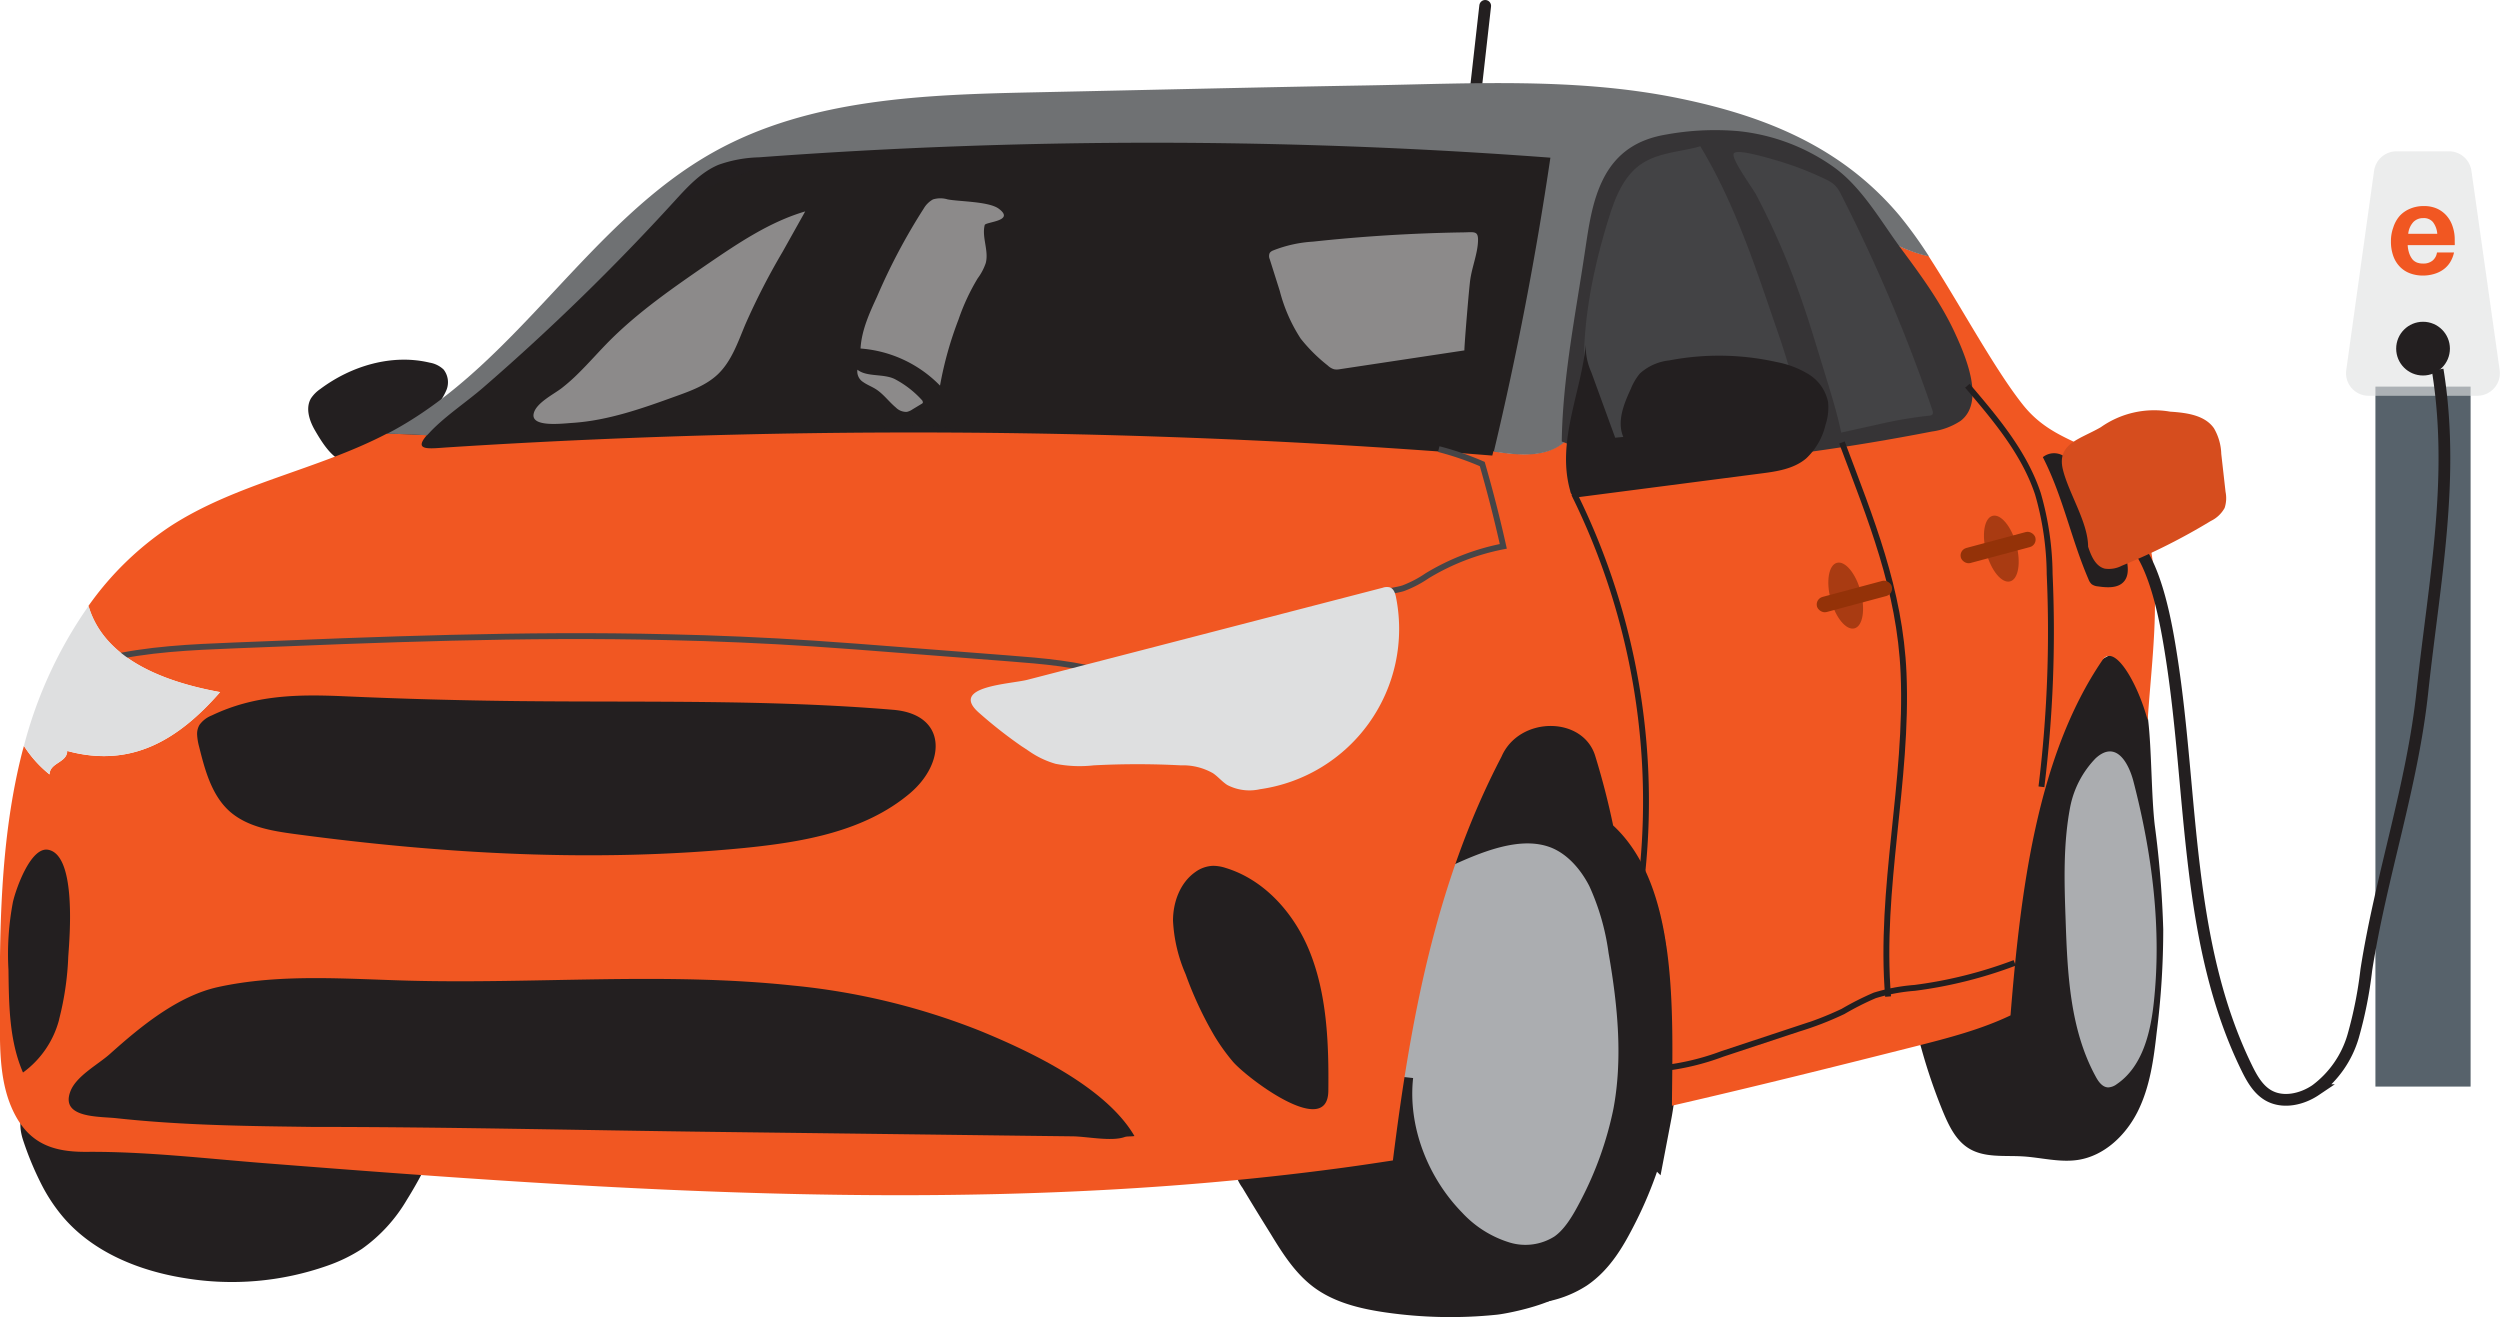 <svg id="Layer_1" data-name="Layer 1" xmlns="http://www.w3.org/2000/svg" viewBox="0 0 425.23 224.03"><defs><style>.cls-1{fill:#57626b;}.cls-18,.cls-2,.cls-6{fill:#231f20;}.cls-13,.cls-17,.cls-3,.cls-5,.cls-9{fill:none;}.cls-13,.cls-17,.cls-18,.cls-3,.cls-5{stroke:#231f20;}.cls-3{stroke-linecap:round;}.cls-13,.cls-17,.cls-18,.cls-3,.cls-5,.cls-9{stroke-miterlimit:10;}.cls-17,.cls-18,.cls-3{stroke-width:2px;}.cls-4{fill:#abadb0;}.cls-5{stroke-width:10px;}.cls-6{opacity:0.52;}.cls-7{fill:#f15722;}.cls-8{fill:#6f7173;}.cls-9{stroke:#464547;}.cls-10{fill:#363436;}.cls-11{fill:#dedfe0;}.cls-12{fill:#434345;}.cls-14{fill:#a93b12;}.cls-15{fill:#943208;}.cls-16{fill:#e0e1e2;opacity:0.62;}.cls-19{fill:#d64d1e;}</style></defs><title>wallis12</title><rect class="cls-1" x="404.04" y="65.76" width="16.19" height="119.06"/><path class="cls-2" d="M130.91,309.79a28.82,28.82,0,0,0,3.73,5.59c5.12,5.94,12.88,9.07,20.63,10.3a48.89,48.89,0,0,0,24.29-2.13,27.17,27.17,0,0,0,5.81-2.83,26.87,26.87,0,0,0,7.66-8.36c.63-1,5.57-9,4.13-10.05a27.1,27.1,0,0,0-10.35-4.66,55.43,55.43,0,0,0-6.42-.92q-19.9-2.06-39.93-2.7a29.09,29.09,0,0,0-7.46.42c-4.6,1-6.78,3.26-5.18,7.95A53.13,53.13,0,0,0,130.91,309.79Z" transform="translate(-123.83 -108.28)"/><line class="cls-3" x1="250.46" y1="20.16" x2="252.62" y2="1"/><path class="cls-4" d="M356.09,316.42c2,3.77,4.19,7.73,7.92,9.8,6.61,3.68,14.66-.05,21.78-2.65,2.78-1,5.73-1.91,7.87-3.95a17.46,17.46,0,0,0,2.93-4.09c5.81-10.23,10.07-21.64,10.15-33.4s-4.45-23.91-13.65-31.23-23.3-8.71-32.79-1.75C338.62,265.06,345.7,296.87,356.09,316.42Z" transform="translate(-123.83 -108.28)"/><path class="cls-2" d="M454.33,297.4c1,2.39,2.19,4.88,4.4,6.22,2.65,1.62,6,1.17,9.11,1.35s6.32,1.08,9.45.6c4.52-.7,8.19-4.25,10.21-8.36s2.65-8.72,3.16-13.27a138.18,138.18,0,0,0,1.12-17.6,171.48,171.48,0,0,0-1.44-17.68c-.59-5-.53-12.82-1.12-17.85-.49-4.21-1.57-8.13-4.63-11.07-1-.92-2.62.45-3.83,1a4.08,4.08,0,0,0-1.63,2L459.8,260.19c-1.61,3.12-3.22,6.24-5.07,9.23-1.54,2.48-4.57,5-5.67,7.6s.9,7.11,1.59,9.62A94.74,94.74,0,0,0,454.33,297.4Z" transform="translate(-123.83 -108.28)"/><path class="cls-2" d="M382,248.08c6.68-.89,14-.23,19.22,4,.74-6.74-.59-14.35-5.91-18.56a20.38,20.38,0,0,0-5.78-3,12.16,12.16,0,0,0-4.55-.92c-2.69.1-5.09,1.7-7.09,3.51a30.82,30.82,0,0,0-5.77,7.05,18.77,18.77,0,0,1-3.42,4.89c-.93.8-2.05,1.36-3,2.09a8.61,8.61,0,0,0-3.46,4.64c2.81.55,6.89-1.05,9.69-1.7C375.26,249.35,378.61,248.54,382,248.08Z" transform="translate(-123.83 -108.28)"/><path class="cls-5" d="M367.07,251.72c6.66-3.14,14.84-6.76,22.22-4,4.17,1.58,7.37,5.13,9.38,9.11a45.28,45.28,0,0,1,3.71,12.8c1.63,9.36,2.55,19,.76,28.35a64.27,64.27,0,0,1-6,16.79c-1.55,3-3.36,6.09-6.16,8a14.25,14.25,0,0,1-11.78,1.65A23.3,23.3,0,0,1,368.92,318c-6.83-7-10.77-17.14-9.7-26.9" transform="translate(-123.83 -108.28)"/><path class="cls-2" d="M339.4,317.25l.56.9c2,3.29,4.14,6.66,7.23,9,3.52,2.67,8,3.74,12.36,4.37a77,77,0,0,0,18.89.38c2.47-.26,17.74-3.29,11.9-8.33-1.22-1.06-3.08-.68-4.67-.39-6.19,1.13-13.11-.25-17.45-4.8a6.6,6.6,0,0,1-1.3-1.82,10.54,10.54,0,0,1-.61-2.49c-1.16-6.47-5.29-12-7.39-18.21,0,0-12.93,4.17-14.11,4.55-2.78.89-11,1.91-11.15,5.75a7.94,7.94,0,0,0,1.51,4.17C336.56,312.65,338,315,339.4,317.25Z" transform="translate(-123.83 -108.28)"/><path class="cls-2" d="M366.3,129.53c-38.23,2-77.45-5.94-114.38,4.13a42.24,42.24,0,0,0-11.42,4.56c-4.52,2.8-8,6.91-11.6,10.86a279.87,279.87,0,0,1-34.58,32.34c-1.58,1.25-3.24,2.55-4,4.39-.52,1.18-.78,3.78.55,4.61,1,.61,3.3-.14,4.38-.2a85.77,85.77,0,0,1,12.72.41c8.47.85,16.81,2.59,25.22,3.8a114,114,0,0,0,14.52,1.3c13.46.23,27.51-2.86,40,2a23,23,0,0,0,5.2,1.74,21.9,21.9,0,0,0,6.38-.56,88.7,88.7,0,0,1,15.72-.67c9.35.14,18.71.19,28-.53,9.95-.77,20.08-2.52,28.71-7.53a42.56,42.56,0,0,0,5.95-4.2,16.78,16.78,0,0,0,3.18-3.34,21.28,21.28,0,0,0,2.45-5.9q2.63-8.7,5.24-17.4c2.37-7.89,4.76-15.85,5.37-24.07C387.14,128.35,376,129,366.3,129.53ZM256.94,151.12a117.48,117.48,0,0,0-6.33,12.33c-1.26,3-2.34,6.28-4.72,8.53-1.93,1.81-4.49,2.76-7,3.66-5.71,2.07-11.58,4.17-17.69,4.57-1.82.12-7,.77-6.61-1.5.32-1.87,3.5-3.4,4.84-4.46a31,31,0,0,0,2.78-2.47c1.82-1.79,3.5-3.73,5.3-5.54,5-5,10.8-9,16.6-13,5.24-3.57,10.59-7.21,16.68-9Zm23.85,25.67a.37.37,0,0,1-.18.17l-1.54.93a2.82,2.82,0,0,1-1,.45,2.52,2.52,0,0,1-1.87-.75c-1.2-1-2.14-2.35-3.48-3.17-.67-.41-1.41-.69-2.05-1.14a2.13,2.13,0,0,1-1-2.12c1.57,1.28,4.4.64,6.34,1.59a16.74,16.74,0,0,1,4.71,3.67C280.74,176.52,280.84,176.66,280.79,176.79Zm10.53-30.23c-.52,2.1.73,4.36.18,6.46a9.4,9.4,0,0,1-1.37,2.6,36.13,36.13,0,0,0-3.26,7,61.24,61.24,0,0,0-3.15,11.25,21.08,21.08,0,0,0-13.52-6.31c.18-3.1,1.5-6,2.8-8.81a102.6,102.6,0,0,1,7.95-15,4.17,4.17,0,0,1,1.57-1.55,4.28,4.28,0,0,1,2.51,0c2.07.38,7.1.34,8.72,1.61C296.54,145.91,291.46,146,291.32,146.56Zm83.89,3.05c-.14,2-1,4.16-1.29,6.17-.18,1-1.1,12.11-1,12.1l-21.27,3.21a2.48,2.48,0,0,1-.9,0,2.61,2.61,0,0,1-1.08-.64,27.63,27.63,0,0,1-4.6-4.57,27.3,27.3,0,0,1-3.56-8.11l-1.71-5.41a1.31,1.31,0,0,1,0-1.06,1.28,1.28,0,0,1,.56-.41,21.87,21.87,0,0,1,6.81-1.51c8.4-.91,16.85-1.43,25.3-1.57C374.69,147.8,375.37,147.39,375.21,149.61Z" transform="translate(-123.83 -108.28)"/><path class="cls-6" d="M229.73,150.64a77.41,77.41,0,0,1,10.44-8.25A55.83,55.83,0,0,1,257,135.92c11.54-2.7,23.44-3.35,35.27-4L325,130.18c11.33-.61,22.71-1.22,34,0,5,.53,9.94,1.41,14.95,1.46,6.53.06,13.34-1.26,19.41,1.16a2.94,2.94,0,0,1,1.55,1.11,3.26,3.26,0,0,1-.1,2.61l-15.84,48a6.39,6.39,0,0,1-1,2.15,6.16,6.16,0,0,1-3.41,1.65A104.32,104.32,0,0,1,354,191.06c-22.52.77-44.61-5.36-66.76-9.51a41.21,41.21,0,0,0-7.66-.92,52.41,52.41,0,0,0-7.7.84c-10.42,1.55-21,1.82-31.52,2.08-12.38.32-25.12,1.54-37.49.95-7.62-.36-4.47-4-.78-7.9,4.06-4.26,8.28-8.35,12.58-12.37C219.63,159.63,224.68,155.13,229.73,150.64Z" transform="translate(-123.83 -108.28)"/><path class="cls-2" d="M177.45,181.56c-1-1.69-1.71-3.85-.72-5.53a5.87,5.87,0,0,1,1.59-1.59c5.27-3.94,12.18-6,18.58-4.48a4.54,4.54,0,0,1,2.38,1.17,3.51,3.51,0,0,1,.5,3.46,10.4,10.4,0,0,1-2,3.08c-2.84,3.44-5.85,7-10,8.7C182.44,188.57,180.12,186.18,177.45,181.56Z" transform="translate(-123.83 -108.28)"/><path class="cls-7" d="M486.27,191.38C481.73,183,474,184.67,468,177.24c-4.93-6.16-10.72-17.05-16.15-25.42-5.9-1.19-10.75-5.6-15.6-4.79-20,4-30,24-46,36-3.08,3.08-7.69,2.74-12.41,2l-.18.74q-27.57-2.21-55.24-3.17-48.74-1.71-97.51.43-12.44.54-24.86,1.34c-3.13.2-6,.69-3.61-2.07-2.29-.13-4.55-.21-6.83-.25-11.87,6.18-25.63,8.47-36.85,15.77a52.58,52.58,0,0,0-13.89,13.53c2.72,9.25,13.24,13,22.38,14.66-7,8-15,13-26,10,0,2-3,2-3,4a19.83,19.83,0,0,1-4.35-4.86c-.08.3-.17.6-.25.9-3.87,15.11-3.92,30.91-3.84,46.51,0,5.08.12,10.36,2.36,14.91,2.73,5.55,7,6.77,12.45,6.73,9.94-.07,20.15,1.13,30,1.91,60.66,4.77,122,9,182.53.94,3.21-.42,6.4-.9,9.6-1.39,2.95-23.54,7.16-47,18.46-68.65,3-7,14-7,16,0q1.79,5.83,3,11.67c11.13,10.3,10.13,31.73,10,47.67,13.81-3.17,27.56-6.6,41.3-10.07,5.53-1.4,11.17-2.85,16.29-5.29,1.68-20.8,4.43-44,15.63-60.42,2-3,6,3.84,7.7,10.22C490,217.57,492.52,202.91,486.27,191.38Z" transform="translate(-123.83 -108.28)"/><path class="cls-8" d="M197,181.75c2.63-2.76,6.07-5,9-7.53a386,386,0,0,0,32.52-31.69c2.21-2.42,4.49-4.94,7.5-6.21a22.06,22.06,0,0,1,6.9-1.28,902.88,902.88,0,0,1,134.62.06q-3.71,25.17-9.62,50c4.72.72,9.33,1.06,12.41-2,16-12,26-32,46-36,4.85-.81,9.7,3.6,15.6,4.79a73.16,73.16,0,0,0-5-6.93C437.09,133.24,424,128,409.41,125c-17.48-3.59-35.49-2.49-53.19-2.19-18.73.32-37.47.78-56.2,1.17s-38.36,1-54.74,10.13c-21.09,11.75-33.26,35.67-54.4,47.31-.41.23-.83.44-1.24.65,2.28,0,4.54.12,6.83.25C196.62,182.14,196.79,182,197,181.75Z" transform="translate(-123.83 -108.28)"/><path class="cls-2" d="M133.91,281.56A50.11,50.11,0,0,0,135.44,271c.22-3.15,1.47-17.27-3.41-18.18-3-.56-5.52,6.75-6,8.88a47.43,47.43,0,0,0-.76,11.55c.08,5.92.11,12,2.47,17.46a16.2,16.2,0,0,0,6.11-8.87Z" transform="translate(-123.83 -108.28)"/><path class="cls-2" d="M330.39,284.47a34.25,34.25,0,0,0,3.12,4.36c2.34,2.76,16.17,13.27,16.26,5,.09-8-.2-16.56-3.32-24.05-2.63-6.29-7.61-11.88-14.14-13.87a7,7,0,0,0-2.17-.36,5.44,5.44,0,0,0-3,1.06c-2.58,1.81-3.79,5.11-3.79,8.26A26,26,0,0,0,325.5,274,62.26,62.26,0,0,0,330.39,284.47Z" transform="translate(-123.83 -108.28)"/><path class="cls-2" d="M172.59,299.9l4.32.06c22.92,0,45.85.57,68.77.85l34.74.43,17.36.22,8.34.1c2.49,0,6.72.93,9,.12.41-.15,1.21-.07,1.67-.17-4.85-8.33-17.73-14.4-26.3-17.91a116.55,116.55,0,0,0-31.82-7.69c-21.68-2.31-43.57-.25-65.36-.83-10.82-.29-21.78-1.22-32.35,1.08-6.92,1.51-13.26,6.76-18.4,11.36-2,1.8-5.72,3.74-6.74,6.35-1.81,4.63,4.83,4.28,7.83,4.61C153.28,299.53,162.94,299.77,172.59,299.9Z" transform="translate(-123.83 -108.28)"/><path class="cls-2" d="M157.36,233.26a9.54,9.54,0,0,0,.33,2c1,4,2.14,8.33,5.26,11.08,3,2.6,7.09,3.27,11,3.8,25.34,3.4,51.05,4.86,76.5,2.37,10-1,20.44-2.81,28.11-9.26,6.18-5.2,6.43-13.47-2.82-14.24-21.19-1.77-42.49-1.25-63.75-1.48q-14.8-.16-29.59-.82c-7.93-.35-15.22-.25-22.55,3.26a4.66,4.66,0,0,0-2.09,1.61A3,3,0,0,0,157.36,233.26Z" transform="translate(-123.83 -108.28)"/><path class="cls-9" d="M368.55,184.67a49.71,49.71,0,0,1,7.4,2.54q2,6.93,3.58,14a39.52,39.52,0,0,0-12.95,5,19.11,19.11,0,0,1-4.08,2.13c-1.83.56-4,.48-5.41,1.74" transform="translate(-123.83 -108.28)"/><path class="cls-10" d="M389.47,183.38c.16-10.87,2.35-21.59,3.95-32.35.63-4.16,1.19-8.42,3.05-12.19,2.26-4.56,5.89-6.87,10.78-7.68a46.35,46.35,0,0,1,12.33-.57,34,34,0,0,1,16,6c4.9,3.44,8.12,9.26,11.66,14.05,3.39,4.57,6.79,9.21,9.17,14.41,1.7,3.72,5.13,11.59.91,14.81a11.63,11.63,0,0,1-4.9,1.82,382.33,382.33,0,0,1-41.71,5.78c-4.85.44-9.9.8-14.45-.94C393.92,185.61,391.82,184.2,389.47,183.38Z" transform="translate(-123.83 -108.28)"/><path class="cls-9" d="M141.63,220.42c7.23-1.75,14.72-2.06,22.15-2.36,24.55-1,49.12-2,73.68-1.4q12.38.27,24.74,1.08c4.81.32,9.62.69,14.43,1.07l18.68,1.45c5.93.46,11.92.94,17.59,2.73" transform="translate(-123.83 -108.28)"/><path class="cls-11" d="M132.28,240c0-2,3-2,3-4,11,3,19-2,26-10-9.14-1.67-19.66-5.41-22.38-14.66a73.73,73.73,0,0,0-11,23.8A19.83,19.83,0,0,0,132.28,240Z" transform="translate(-123.83 -108.28)"/><path class="cls-11" d="M298.87,236.05a15.21,15.21,0,0,0,4.51,2.15,21.32,21.32,0,0,0,6.48.26,141.27,141.27,0,0,1,14.84,0,10.29,10.29,0,0,1,5.45,1.34c.87.59,1.54,1.43,2.43,2a8.15,8.15,0,0,0,5.56.72,27.53,27.53,0,0,0,23.15-32.6c-.13-.71-.4-1.52-1.08-1.74a2.11,2.11,0,0,0-1.19.07l-40.27,10.44-20.14,5.21c-2.89.75-13.27,1.09-8.37,5.52a77.56,77.56,0,0,0,7.43,5.84C298.06,235.5,298.46,235.78,298.87,236.05Z" transform="translate(-123.83 -108.28)"/><path class="cls-12" d="M397.53,145.19c1.1-3.53,2.61-7.25,5.76-9.2,2.94-1.82,6.5-1.89,9.75-2.83,5.49,9.08,8.95,19.22,12.37,29.27,1,2.88,2,5.77,2.82,8.69a1.79,1.79,0,0,1,0,1.47,1.86,1.86,0,0,1-.86.58,56.71,56.71,0,0,0-15.28,9c-3.52,3.06-7.91,6.37-12.94,4.62a7.39,7.39,0,0,1-4-3.87,18.42,18.42,0,0,1-1.44-5.53C392.23,166.7,394.33,155.41,397.53,145.19Z" transform="translate(-123.83 -108.28)"/><path class="cls-2" d="M393.55,166.92a10.79,10.79,0,0,0,.94,4.65l4.07,11.16,1.38-.13c-1.12-2.63.09-5.61,1.29-8.2a9.71,9.71,0,0,1,1.54-2.6,8.84,8.84,0,0,1,5-2.22,44.84,44.84,0,0,1,18.24.28,16.21,16.21,0,0,1,5.49,2.1,7.21,7.21,0,0,1,3.27,4.71,9.18,9.18,0,0,1-.43,3.85,11.36,11.36,0,0,1-3.32,5.76c-2.13,1.78-5,2.2-7.78,2.55l-30.83,4a1.58,1.58,0,0,1-.89-.07,1.49,1.49,0,0,1-.61-1C388.55,183.42,392.75,175.15,393.55,166.92Z" transform="translate(-123.83 -108.28)"/><path class="cls-12" d="M434.45,138.82a5.85,5.85,0,0,1,1.51,1,6,6,0,0,1,1.05,1.59A278.67,278.67,0,0,1,452.5,178c.1.29.18.65-.05.85a.84.84,0,0,1-.44.13,72.53,72.53,0,0,0-8.78,1.5L437,181.86c-.59-2.89-1.45-5.72-2.31-8.54l-1.53-5c-.82-2.68-1.64-5.37-2.54-8-.47-1.41-1-2.82-1.5-4.22a129.38,129.38,0,0,0-6.57-14.68c-.57-1.08-4.24-6.06-3.84-7s6,.78,7.08,1.08A54.13,54.13,0,0,1,434.45,138.82Z" transform="translate(-123.83 -108.28)"/><path class="cls-4" d="M476,245.3l-.06.3c-1.18,6.23-1,12.62-.77,19,.31,9.19.72,18.77,5.14,26.83.46.86,1.14,1.79,2.11,1.81a2.62,2.62,0,0,0,1.45-.55c4.31-2.92,5.72-8.58,6.29-13.76,1.39-12.63-.26-25.42-3.43-37.67-.84-3.26-3-7.16-6.45-4A16.43,16.43,0,0,0,476,245.3Z" transform="translate(-123.83 -108.28)"/><path class="cls-13" d="M391.58,192.3A117.88,117.88,0,0,1,402.65,261" transform="translate(-123.83 -108.28)"/><path class="cls-13" d="M437.13,183.54c4.88,13,9.87,25,10.48,39.25.79,18.36-4.15,36.68-2.63,55" transform="translate(-123.83 -108.28)"/><path class="cls-13" d="M458.46,173.89c4.78,5.6,9.68,11.39,12,18.37a50.43,50.43,0,0,1,2,13.68,216.42,216.42,0,0,1-1.4,36.17" transform="translate(-123.83 -108.28)"/><path class="cls-13" d="M406.46,290a42.14,42.14,0,0,0,10.33-2.46l12.93-4.28a54.9,54.9,0,0,0,7.59-2.94,48.79,48.79,0,0,1,5.4-2.73,31.17,31.17,0,0,1,6.8-1.28,75.15,75.15,0,0,0,17-4.25" transform="translate(-123.83 -108.28)"/><ellipse class="cls-14" cx="437.77" cy="209.59" rx="2.64" ry="5.77" transform="translate(-163.16 12.16) rotate(-15)"/><rect class="cls-15" x="430.66" y="208.08" width="13.12" height="2.65" rx="1.32" transform="matrix(0.97, -0.26, 0.26, 0.97, -163.13, 12.01)"/><ellipse class="cls-14" cx="464.24" cy="201.6" rx="2.64" ry="5.77" transform="translate(-160.19 18.74) rotate(-15)"/><rect class="cls-15" x="457.13" y="200.09" width="13.12" height="2.65" rx="1.32" transform="translate(-160.16 18.59) rotate(-15)"/><path class="cls-2" d="M479.07,206.82a2.09,2.09,0,0,0,.55.84,2.13,2.13,0,0,0,1.06.36c1.57.23,3.46.35,4.46-.88.87-1.07.64-2.62.35-4a22,22,0,0,0-1.8-5.81c-1.1-2.09-2.85-3.8-3.79-6a12.9,12.9,0,0,0-.84-1.9A8.08,8.08,0,0,0,477.7,188a11.19,11.19,0,0,0-3-2.24,3.05,3.05,0,0,0-3.4.28C474.73,192.73,476.1,199.94,479.07,206.82Z" transform="translate(-123.83 -108.28)"/><path class="cls-16" d="M545.21,175.6H526.72a3.84,3.84,0,0,1-3.81-4.38l4.73-33.88a3.85,3.85,0,0,1,3.81-3.32h8.94a3.85,3.85,0,0,1,3.81,3.31L549,171.21A3.85,3.85,0,0,1,545.21,175.6Z" transform="translate(-123.83 -108.28)"/><path class="cls-17" d="M485.75,199.59c4.73,3.6,6.61,15.16,7.46,20.64,3.64,23.47,2.33,48.38,12.78,69.71.88,1.8,1.93,3.65,3.66,4.65,2.47,1.42,5.69.7,8.05-.89a17.5,17.5,0,0,0,6.4-9.23,70.59,70.59,0,0,0,2.22-11.21c2.49-15.94,7.86-31.39,9.55-47.44,2-18.56,5.59-36.24,2.58-54.67" transform="translate(-123.83 -108.28)"/><circle class="cls-18" cx="412.14" cy="59.3" r="3.57"/><path class="cls-19" d="M479,201.27c.51,1.55,1.25,3.33,2.83,3.73a4.77,4.77,0,0,0,2.92-.5,106.53,106.53,0,0,0,15.13-7.61,5.28,5.28,0,0,0,2.34-2.21,5.36,5.36,0,0,0,.16-2.73l-.73-6.47a9.18,9.18,0,0,0-1.24-4.35c-1.57-2.26-4.7-2.65-7.45-2.83a15.73,15.73,0,0,0-11.79,2.64c-3.56,2.07-7.53,2.77-6.46,7.2C475.69,192.18,479,197.15,479,201.27Z" transform="translate(-123.83 -108.28)"/><path class="cls-7" d="M541.36,149v.45a3.4,3.4,0,0,1,0,.53h-8a5.09,5.09,0,0,0,.29,1.47,3.39,3.39,0,0,0,.57,1,2,2,0,0,0,.78.51,3,3,0,0,0,1,.15,2.42,2.42,0,0,0,1.57-.49,2.15,2.15,0,0,0,.77-1.4h2.9a5.21,5.21,0,0,1-.69,1.71,4.33,4.33,0,0,1-1.18,1.23,5.09,5.09,0,0,1-1.56.73,6.58,6.58,0,0,1-1.86.26,6.2,6.2,0,0,1-2.14-.36,4.65,4.65,0,0,1-1.72-1.08,5,5,0,0,1-1.16-1.83,7.17,7.17,0,0,1-.42-2.57,6.7,6.7,0,0,1,.41-2.37A5.48,5.48,0,0,1,532,145a5,5,0,0,1,1.79-1.23,5.86,5.86,0,0,1,2.33-.44,5.36,5.36,0,0,1,2.26.45A4.79,4.79,0,0,1,540,145a5.17,5.17,0,0,1,1,1.8A6.8,6.8,0,0,1,541.36,149ZM536,145.38a2.28,2.28,0,0,0-1.68.67,3.45,3.45,0,0,0-.87,2h4.94a3.71,3.71,0,0,0-.74-2A2,2,0,0,0,536,145.38Z" transform="translate(-123.83 -108.28)"/></svg>